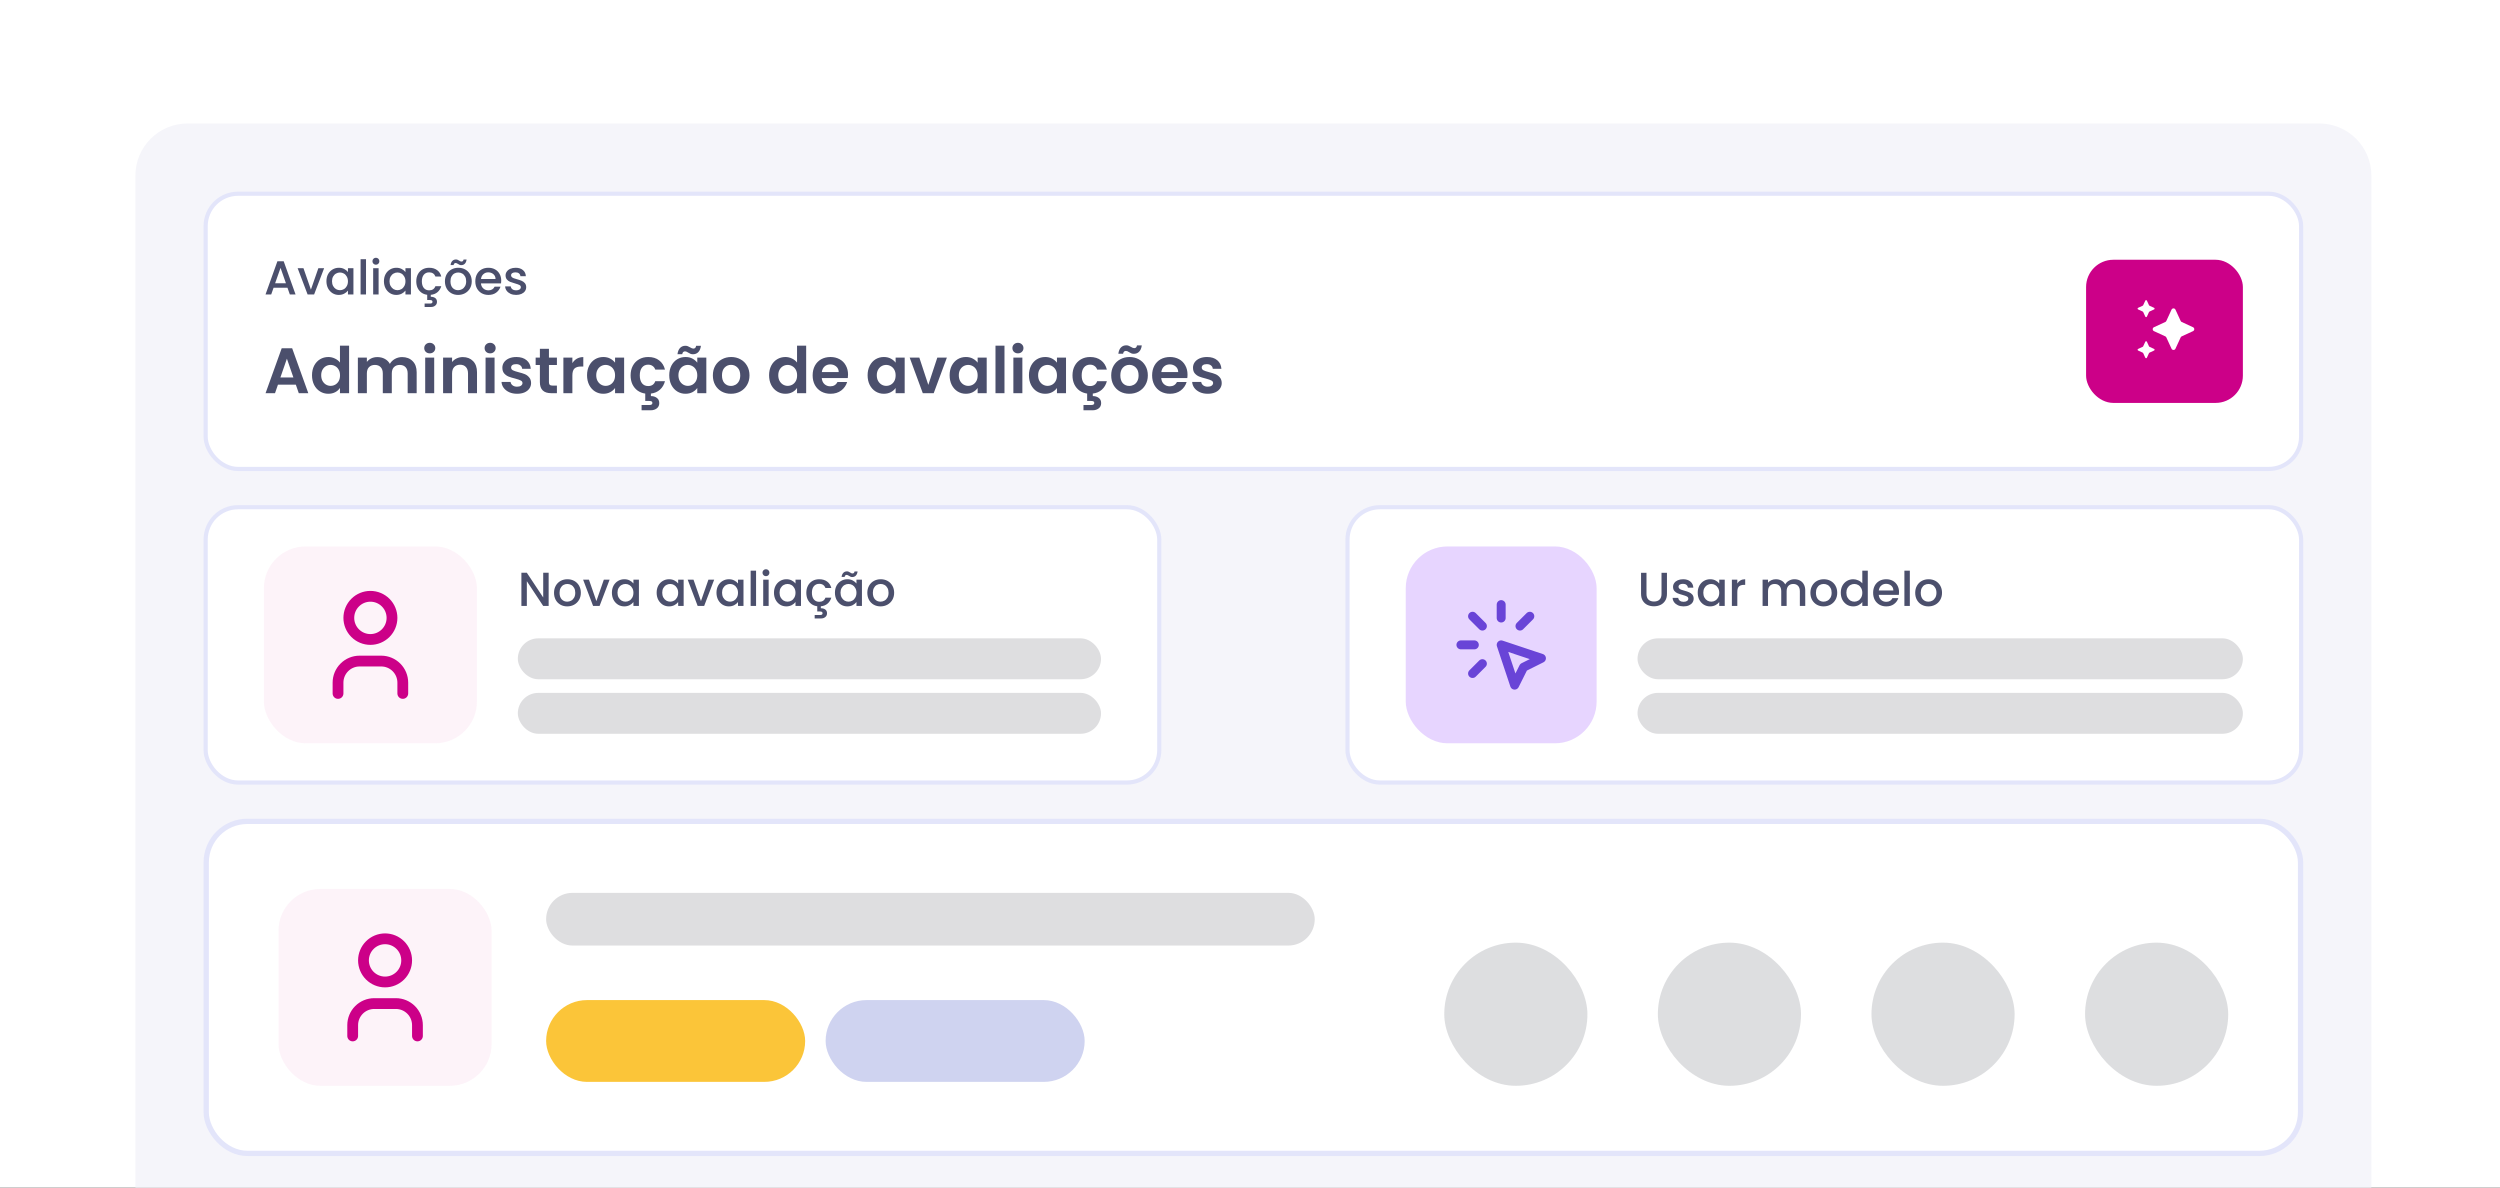 <svg width="400" height="190" viewBox="0 0 400 190" fill="none" xmlns="http://www.w3.org/2000/svg">
<rect x="0" y="0" width="400" height="190" fill="#333333" stroke="none"/>
<g clip-path="url(#clip0_10219_311)">
<rect width="400" height="190" fill="white"/>
<path d="M21.663 28.103C21.663 23.493 25.4 19.756 30.01 19.756H371.074C375.684 19.756 379.421 23.493 379.421 28.103V195.875H21.663V28.103Z" fill="#F5F5FA"/>
<rect x="32.904" y="30.997" width="335.275" height="44.035" rx="5.181" fill="white"/>
<rect x="32.904" y="30.997" width="335.275" height="44.035" rx="5.181" stroke="#E3E5FA" stroke-width="0.668"/>
<path d="M45.994 46.035H43.773L43.391 47.119H42.482L44.383 41.805H45.391L47.292 47.119H46.376L45.994 46.035ZM45.75 45.325L44.887 42.858L44.017 45.325H45.75ZM49.745 46.34L50.936 42.912H51.86L50.257 47.119H49.218L47.623 42.912H48.554L49.745 46.34ZM52.228 44.996C52.228 44.574 52.315 44.2 52.487 43.874C52.666 43.548 52.905 43.296 53.205 43.118C53.511 42.935 53.847 42.843 54.213 42.843C54.544 42.843 54.831 42.909 55.076 43.042C55.325 43.169 55.524 43.329 55.671 43.523V42.912H56.549V47.119H55.671V46.493C55.524 46.691 55.323 46.857 55.068 46.989C54.814 47.121 54.523 47.188 54.198 47.188C53.836 47.188 53.505 47.096 53.205 46.913C52.905 46.724 52.666 46.465 52.487 46.134C52.315 45.798 52.228 45.419 52.228 44.996ZM55.671 45.012C55.671 44.721 55.61 44.469 55.488 44.256C55.371 44.042 55.216 43.879 55.022 43.767C54.829 43.655 54.62 43.599 54.396 43.599C54.172 43.599 53.964 43.655 53.77 43.767C53.577 43.874 53.419 44.034 53.297 44.248C53.18 44.457 53.121 44.706 53.121 44.996C53.121 45.286 53.18 45.541 53.297 45.76C53.419 45.979 53.577 46.147 53.77 46.264C53.969 46.376 54.177 46.432 54.396 46.432C54.62 46.432 54.829 46.376 55.022 46.264C55.216 46.152 55.371 45.989 55.488 45.775C55.61 45.556 55.671 45.302 55.671 45.012ZM58.563 41.469V47.119H57.693V41.469H58.563ZM60.149 42.355C59.991 42.355 59.858 42.301 59.752 42.194C59.645 42.087 59.591 41.955 59.591 41.797C59.591 41.639 59.645 41.507 59.752 41.4C59.858 41.293 59.991 41.24 60.149 41.24C60.301 41.24 60.431 41.293 60.538 41.4C60.645 41.507 60.698 41.639 60.698 41.797C60.698 41.955 60.645 42.087 60.538 42.194C60.431 42.301 60.301 42.355 60.149 42.355ZM60.576 42.912V47.119H59.706V42.912H60.576ZM61.429 44.996C61.429 44.574 61.515 44.2 61.688 43.874C61.867 43.548 62.106 43.296 62.406 43.118C62.712 42.935 63.047 42.843 63.414 42.843C63.745 42.843 64.032 42.909 64.277 43.042C64.526 43.169 64.725 43.329 64.872 43.523V42.912H65.75V47.119H64.872V46.493C64.725 46.691 64.523 46.857 64.269 46.989C64.014 47.121 63.724 47.188 63.399 47.188C63.037 47.188 62.706 47.096 62.406 46.913C62.106 46.724 61.867 46.465 61.688 46.134C61.515 45.798 61.429 45.419 61.429 44.996ZM64.872 45.012C64.872 44.721 64.811 44.469 64.689 44.256C64.572 44.042 64.417 43.879 64.223 43.767C64.03 43.655 63.821 43.599 63.597 43.599C63.373 43.599 63.164 43.655 62.971 43.767C62.778 43.874 62.62 44.034 62.498 44.248C62.381 44.457 62.322 44.706 62.322 44.996C62.322 45.286 62.381 45.541 62.498 45.76C62.62 45.979 62.778 46.147 62.971 46.264C63.17 46.376 63.378 46.432 63.597 46.432C63.821 46.432 64.03 46.376 64.223 46.264C64.417 46.152 64.572 45.989 64.689 45.775C64.811 45.556 64.872 45.302 64.872 45.012ZM68.665 46.455C69.169 46.455 69.502 46.233 69.665 45.79H70.604C70.492 46.177 70.291 46.495 70.001 46.745C69.716 46.989 69.357 47.132 68.924 47.172V47.485C69.22 47.485 69.459 47.554 69.642 47.691C69.825 47.834 69.917 48.032 69.917 48.287C69.917 48.541 69.825 48.743 69.642 48.89C69.459 49.043 69.227 49.119 68.947 49.119H67.939V48.569H68.772C68.914 48.569 69.021 48.549 69.092 48.508C69.164 48.468 69.199 48.394 69.199 48.287C69.199 48.18 69.164 48.106 69.092 48.066C69.021 48.025 68.914 48.005 68.772 48.005H68.352V47.165C68.006 47.124 67.7 47.009 67.436 46.821C67.171 46.628 66.965 46.378 66.817 46.073C66.675 45.762 66.603 45.409 66.603 45.012C66.603 44.579 66.69 44.2 66.863 43.874C67.041 43.543 67.285 43.289 67.596 43.11C67.906 42.932 68.263 42.843 68.665 42.843C69.174 42.843 69.594 42.965 69.925 43.21C70.26 43.449 70.487 43.792 70.604 44.24H69.665C69.589 44.032 69.466 43.869 69.299 43.752C69.131 43.635 68.919 43.576 68.665 43.576C68.308 43.576 68.023 43.703 67.81 43.958C67.601 44.207 67.497 44.559 67.497 45.012C67.497 45.465 67.601 45.818 67.81 46.073C68.023 46.327 68.308 46.455 68.665 46.455ZM73.296 47.188C72.899 47.188 72.54 47.099 72.22 46.92C71.899 46.737 71.647 46.483 71.464 46.157C71.281 45.826 71.189 45.444 71.189 45.012C71.189 44.584 71.283 44.205 71.472 43.874C71.66 43.543 71.917 43.289 72.243 43.11C72.568 42.932 72.932 42.843 73.335 42.843C73.737 42.843 74.1 42.932 74.426 43.11C74.752 43.289 75.009 43.543 75.197 43.874C75.386 44.205 75.48 44.584 75.48 45.012C75.48 45.439 75.383 45.818 75.19 46.149C74.996 46.48 74.732 46.737 74.396 46.92C74.065 47.099 73.698 47.188 73.296 47.188ZM73.296 46.432C73.52 46.432 73.729 46.378 73.922 46.271C74.121 46.164 74.281 46.004 74.403 45.79C74.526 45.577 74.587 45.317 74.587 45.012C74.587 44.706 74.528 44.449 74.411 44.24C74.294 44.027 74.139 43.866 73.945 43.759C73.752 43.653 73.543 43.599 73.319 43.599C73.095 43.599 72.887 43.653 72.693 43.759C72.505 43.866 72.355 44.027 72.243 44.24C72.131 44.449 72.075 44.706 72.075 45.012C72.075 45.465 72.189 45.816 72.418 46.065C72.652 46.309 72.945 46.432 73.296 46.432ZM72.09 42.408C72.131 42.113 72.227 41.891 72.38 41.744C72.533 41.591 72.724 41.515 72.953 41.515C73.049 41.515 73.133 41.53 73.205 41.56C73.276 41.591 73.362 41.637 73.464 41.698C73.541 41.749 73.604 41.787 73.655 41.812C73.711 41.838 73.772 41.851 73.838 41.851C73.925 41.851 73.996 41.825 74.052 41.774C74.113 41.718 74.151 41.637 74.167 41.53H74.655C74.615 41.825 74.518 42.049 74.365 42.202C74.213 42.349 74.022 42.423 73.793 42.423C73.696 42.423 73.609 42.408 73.533 42.377C73.457 42.342 73.373 42.294 73.281 42.232C73.189 42.176 73.118 42.138 73.067 42.118C73.022 42.092 72.968 42.08 72.907 42.08C72.82 42.08 72.747 42.108 72.686 42.164C72.629 42.22 72.594 42.301 72.579 42.408H72.09ZM80.196 44.912C80.196 45.07 80.186 45.213 80.166 45.34H76.951C76.977 45.676 77.101 45.946 77.325 46.149C77.549 46.353 77.824 46.455 78.15 46.455C78.618 46.455 78.949 46.259 79.142 45.867H80.082C79.954 46.254 79.723 46.572 79.387 46.821C79.056 47.065 78.644 47.188 78.15 47.188C77.748 47.188 77.386 47.099 77.066 46.92C76.75 46.737 76.501 46.483 76.317 46.157C76.139 45.826 76.05 45.444 76.05 45.012C76.05 44.579 76.137 44.2 76.31 43.874C76.488 43.543 76.735 43.289 77.05 43.11C77.371 42.932 77.738 42.843 78.15 42.843C78.547 42.843 78.901 42.93 79.211 43.103C79.522 43.276 79.763 43.52 79.936 43.836C80.11 44.146 80.196 44.505 80.196 44.912ZM79.287 44.637C79.282 44.317 79.168 44.06 78.944 43.866C78.72 43.673 78.443 43.576 78.112 43.576C77.811 43.576 77.554 43.673 77.341 43.866C77.127 44.055 76.999 44.312 76.959 44.637H79.287ZM82.58 47.188C82.249 47.188 81.951 47.129 81.686 47.012C81.427 46.89 81.221 46.727 81.068 46.523C80.915 46.315 80.834 46.083 80.824 45.828H81.725C81.74 46.007 81.824 46.157 81.977 46.279C82.134 46.396 82.33 46.455 82.564 46.455C82.809 46.455 82.997 46.409 83.129 46.317C83.267 46.22 83.335 46.098 83.335 45.951C83.335 45.793 83.259 45.676 83.106 45.599C82.959 45.523 82.722 45.439 82.396 45.347C82.081 45.261 81.824 45.177 81.625 45.096C81.427 45.014 81.254 44.889 81.106 44.721C80.964 44.553 80.892 44.332 80.892 44.057C80.892 43.833 80.959 43.63 81.091 43.446C81.223 43.258 81.412 43.11 81.656 43.004C81.905 42.897 82.19 42.843 82.511 42.843C82.989 42.843 83.374 42.965 83.664 43.21C83.959 43.449 84.117 43.777 84.137 44.195H83.267C83.251 44.006 83.175 43.856 83.038 43.744C82.9 43.632 82.715 43.576 82.48 43.576C82.251 43.576 82.076 43.619 81.954 43.706C81.831 43.792 81.77 43.907 81.77 44.05C81.77 44.161 81.811 44.256 81.892 44.332C81.974 44.408 82.073 44.469 82.19 44.515C82.307 44.556 82.48 44.609 82.71 44.676C83.015 44.757 83.264 44.841 83.458 44.928C83.656 45.009 83.827 45.131 83.969 45.294C84.112 45.457 84.186 45.673 84.191 45.943C84.191 46.182 84.124 46.396 83.992 46.584C83.86 46.773 83.671 46.92 83.427 47.027C83.188 47.134 82.905 47.188 82.58 47.188Z" fill="#4B4F6C"/>
<path d="M47.332 61.543H44.474L44.001 62.91H42.49L45.071 55.724H46.746L49.327 62.91H47.805L47.332 61.543ZM46.942 60.392L45.903 57.389L44.865 60.392H46.942ZM49.921 60.042C49.921 59.466 50.035 58.956 50.261 58.51C50.494 58.065 50.809 57.722 51.206 57.482C51.604 57.242 52.046 57.122 52.533 57.122C52.903 57.122 53.256 57.204 53.592 57.369C53.928 57.527 54.195 57.739 54.394 58.006V55.302H55.854V62.91H54.394V62.067C54.215 62.348 53.965 62.575 53.643 62.746C53.321 62.917 52.947 63.003 52.523 63.003C52.043 63.003 51.604 62.88 51.206 62.633C50.809 62.386 50.494 62.04 50.261 61.594C50.035 61.142 49.921 60.625 49.921 60.042ZM54.404 60.063C54.404 59.713 54.335 59.415 54.198 59.168C54.061 58.914 53.876 58.723 53.643 58.592C53.41 58.455 53.16 58.387 52.893 58.387C52.625 58.387 52.379 58.452 52.152 58.582C51.926 58.712 51.741 58.904 51.597 59.158C51.46 59.405 51.392 59.699 51.392 60.042C51.392 60.385 51.46 60.686 51.597 60.947C51.741 61.2 51.926 61.396 52.152 61.533C52.385 61.67 52.632 61.738 52.893 61.738C53.16 61.738 53.41 61.673 53.643 61.543C53.876 61.406 54.061 61.214 54.198 60.967C54.335 60.714 54.404 60.412 54.404 60.063ZM64.333 57.133C65.032 57.133 65.594 57.348 66.019 57.78C66.451 58.205 66.667 58.801 66.667 59.569V62.91H65.227V59.764C65.227 59.319 65.114 58.98 64.888 58.747C64.662 58.507 64.353 58.387 63.963 58.387C63.572 58.387 63.26 58.507 63.027 58.747C62.801 58.98 62.688 59.319 62.688 59.764V62.91H61.248V59.764C61.248 59.319 61.135 58.98 60.909 58.747C60.683 58.507 60.375 58.387 59.984 58.387C59.586 58.387 59.271 58.507 59.038 58.747C58.812 58.98 58.699 59.319 58.699 59.764V62.91H57.259V57.215H58.699V57.904C58.884 57.664 59.12 57.475 59.408 57.338C59.703 57.201 60.025 57.133 60.375 57.133C60.82 57.133 61.218 57.228 61.567 57.42C61.917 57.605 62.188 57.873 62.379 58.222C62.565 57.893 62.832 57.629 63.181 57.431C63.538 57.232 63.922 57.133 64.333 57.133ZM68.763 56.536C68.509 56.536 68.296 56.457 68.125 56.3C67.961 56.135 67.878 55.933 67.878 55.693C67.878 55.453 67.961 55.254 68.125 55.097C68.296 54.932 68.509 54.85 68.763 54.85C69.016 54.85 69.225 54.932 69.39 55.097C69.561 55.254 69.647 55.453 69.647 55.693C69.647 55.933 69.561 56.135 69.39 56.3C69.225 56.457 69.016 56.536 68.763 56.536ZM69.472 57.215V62.91H68.032V57.215H69.472ZM74.05 57.133C74.729 57.133 75.277 57.348 75.695 57.78C76.113 58.205 76.322 58.801 76.322 59.569V62.91H74.883V59.764C74.883 59.312 74.77 58.966 74.544 58.726C74.318 58.479 74.009 58.356 73.618 58.356C73.221 58.356 72.906 58.479 72.673 58.726C72.446 58.966 72.333 59.312 72.333 59.764V62.91H70.894V57.215H72.333V57.924C72.525 57.677 72.769 57.485 73.063 57.348C73.365 57.204 73.694 57.133 74.05 57.133ZM78.421 56.536C78.168 56.536 77.955 56.457 77.784 56.3C77.619 56.135 77.537 55.933 77.537 55.693C77.537 55.453 77.619 55.254 77.784 55.097C77.955 54.932 78.168 54.85 78.421 54.85C78.675 54.85 78.884 54.932 79.048 55.097C79.22 55.254 79.305 55.453 79.305 55.693C79.305 55.933 79.22 56.135 79.048 56.3C78.884 56.457 78.675 56.536 78.421 56.536ZM79.13 57.215V62.91H77.691V57.215H79.13ZM82.732 63.003C82.266 63.003 81.848 62.921 81.478 62.756C81.108 62.585 80.813 62.355 80.594 62.067C80.381 61.779 80.265 61.461 80.244 61.111H81.694C81.721 61.331 81.828 61.512 82.013 61.656C82.204 61.8 82.441 61.872 82.722 61.872C82.996 61.872 83.209 61.817 83.359 61.708C83.517 61.598 83.596 61.457 83.596 61.286C83.596 61.101 83.5 60.964 83.308 60.875C83.123 60.779 82.825 60.676 82.413 60.566C81.989 60.464 81.639 60.357 81.365 60.248C81.097 60.138 80.865 59.97 80.666 59.744C80.474 59.518 80.378 59.213 80.378 58.829C80.378 58.514 80.467 58.226 80.645 57.965C80.83 57.705 81.091 57.499 81.427 57.348C81.769 57.198 82.17 57.122 82.629 57.122C83.308 57.122 83.85 57.294 84.254 57.636C84.658 57.972 84.881 58.428 84.922 59.004H83.544C83.524 58.777 83.428 58.599 83.257 58.469C83.092 58.332 82.869 58.263 82.588 58.263C82.328 58.263 82.126 58.311 81.982 58.407C81.845 58.503 81.776 58.637 81.776 58.808C81.776 59 81.872 59.148 82.064 59.25C82.256 59.346 82.554 59.446 82.958 59.548C83.37 59.651 83.709 59.758 83.976 59.867C84.244 59.977 84.473 60.148 84.665 60.381C84.864 60.608 84.967 60.909 84.974 61.286C84.974 61.615 84.881 61.91 84.696 62.17C84.518 62.431 84.257 62.636 83.915 62.787C83.579 62.931 83.185 63.003 82.732 63.003ZM87.831 58.397V61.152C87.831 61.344 87.875 61.485 87.965 61.574C88.061 61.656 88.218 61.697 88.438 61.697H89.106V62.91H88.201C86.988 62.91 86.381 62.321 86.381 61.142V58.397H85.703V57.215H86.381V55.806H87.831V57.215H89.106V58.397H87.831ZM91.58 58.099C91.765 57.797 92.005 57.561 92.3 57.389C92.602 57.218 92.944 57.133 93.328 57.133V58.644H92.948C92.495 58.644 92.153 58.75 91.92 58.962C91.694 59.175 91.58 59.545 91.58 60.073V62.91H90.141V57.215H91.58V58.099ZM93.927 60.042C93.927 59.466 94.041 58.956 94.267 58.51C94.5 58.065 94.812 57.722 95.202 57.482C95.6 57.242 96.042 57.122 96.529 57.122C96.954 57.122 97.324 57.208 97.639 57.379C97.961 57.551 98.218 57.767 98.41 58.027V57.215H99.86V62.91H98.41V62.078C98.225 62.345 97.968 62.568 97.639 62.746C97.317 62.917 96.943 63.003 96.518 63.003C96.039 63.003 95.6 62.88 95.202 62.633C94.812 62.386 94.5 62.04 94.267 61.594C94.041 61.142 93.927 60.625 93.927 60.042ZM98.41 60.063C98.41 59.713 98.342 59.415 98.204 59.168C98.067 58.914 97.882 58.723 97.649 58.592C97.416 58.455 97.166 58.387 96.899 58.387C96.632 58.387 96.385 58.452 96.159 58.582C95.932 58.712 95.747 58.904 95.603 59.158C95.466 59.405 95.398 59.699 95.398 60.042C95.398 60.385 95.466 60.686 95.603 60.947C95.747 61.2 95.932 61.396 96.159 61.533C96.392 61.67 96.638 61.738 96.899 61.738C97.166 61.738 97.416 61.673 97.649 61.543C97.882 61.406 98.067 61.214 98.204 60.967C98.342 60.714 98.41 60.412 98.41 60.063ZM103.702 61.769C104.285 61.769 104.665 61.509 104.843 60.988H106.396C106.252 61.543 105.985 61.995 105.594 62.345C105.21 62.695 104.727 62.904 104.144 62.972V63.373C104.521 63.373 104.837 63.469 105.09 63.661C105.351 63.853 105.481 64.13 105.481 64.494C105.481 64.864 105.347 65.148 105.08 65.347C104.819 65.546 104.497 65.645 104.113 65.645H102.653V64.802H103.877C104.041 64.802 104.165 64.778 104.247 64.73C104.336 64.682 104.381 64.597 104.381 64.473C104.381 64.35 104.336 64.264 104.247 64.216C104.165 64.175 104.041 64.154 103.877 64.154H103.24V62.972C102.773 62.904 102.362 62.742 102.006 62.489C101.656 62.228 101.382 61.893 101.183 61.481C100.991 61.063 100.895 60.59 100.895 60.063C100.895 59.473 101.015 58.959 101.255 58.52C101.495 58.075 101.828 57.732 102.253 57.492C102.677 57.245 103.164 57.122 103.712 57.122C104.418 57.122 105.001 57.3 105.46 57.657C105.926 58.006 106.238 58.5 106.396 59.137H104.843C104.761 58.891 104.621 58.699 104.422 58.562C104.23 58.418 103.99 58.346 103.702 58.346C103.291 58.346 102.965 58.496 102.725 58.798C102.486 59.093 102.366 59.514 102.366 60.063C102.366 60.604 102.486 61.026 102.725 61.327C102.965 61.622 103.291 61.769 103.702 61.769ZM107.08 60.042C107.08 59.466 107.193 58.956 107.419 58.51C107.652 58.065 107.964 57.722 108.355 57.482C108.753 57.242 109.195 57.122 109.681 57.122C110.106 57.122 110.476 57.208 110.792 57.379C111.114 57.551 111.371 57.767 111.563 58.027V57.215H113.012V62.91H111.563V62.078C111.378 62.345 111.121 62.568 110.792 62.746C110.47 62.917 110.096 63.003 109.671 63.003C109.191 63.003 108.753 62.88 108.355 62.633C107.964 62.386 107.652 62.04 107.419 61.594C107.193 61.142 107.08 60.625 107.08 60.042ZM111.563 60.063C111.563 59.713 111.494 59.415 111.357 59.168C111.22 58.914 111.035 58.723 110.802 58.592C110.569 58.455 110.319 58.387 110.051 58.387C109.784 58.387 109.537 58.452 109.311 58.582C109.085 58.712 108.9 58.904 108.756 59.158C108.619 59.405 108.55 59.699 108.55 60.042C108.55 60.385 108.619 60.686 108.756 60.947C108.9 61.2 109.085 61.396 109.311 61.533C109.544 61.67 109.791 61.738 110.051 61.738C110.319 61.738 110.569 61.673 110.802 61.543C111.035 61.406 111.22 61.214 111.357 60.967C111.494 60.714 111.563 60.412 111.563 60.063ZM108.396 56.67C108.458 56.217 108.598 55.882 108.818 55.662C109.044 55.436 109.328 55.323 109.671 55.323C109.815 55.323 109.942 55.347 110.051 55.395C110.161 55.436 110.284 55.498 110.422 55.58C110.627 55.71 110.799 55.775 110.936 55.775C111.189 55.775 111.337 55.628 111.378 55.333H112.149C112.087 55.786 111.943 56.125 111.717 56.351C111.498 56.57 111.217 56.68 110.874 56.68C110.73 56.68 110.603 56.66 110.494 56.618C110.384 56.57 110.26 56.505 110.123 56.423C109.925 56.286 109.753 56.217 109.609 56.217C109.356 56.217 109.205 56.368 109.157 56.67H108.396ZM116.947 63.003C116.399 63.003 115.906 62.883 115.467 62.643C115.028 62.396 114.682 62.05 114.428 61.605C114.182 61.159 114.058 60.645 114.058 60.063C114.058 59.48 114.185 58.966 114.439 58.52C114.699 58.075 115.052 57.732 115.498 57.492C115.943 57.245 116.44 57.122 116.988 57.122C117.537 57.122 118.034 57.245 118.479 57.492C118.925 57.732 119.274 58.075 119.528 58.52C119.788 58.966 119.919 59.48 119.919 60.063C119.919 60.645 119.785 61.159 119.518 61.605C119.257 62.05 118.901 62.396 118.448 62.643C118.003 62.883 117.503 63.003 116.947 63.003ZM116.947 61.749C117.208 61.749 117.451 61.687 117.677 61.564C117.91 61.433 118.095 61.242 118.232 60.988C118.37 60.734 118.438 60.426 118.438 60.063C118.438 59.521 118.294 59.106 118.006 58.819C117.725 58.524 117.379 58.377 116.968 58.377C116.557 58.377 116.211 58.524 115.93 58.819C115.655 59.106 115.518 59.521 115.518 60.063C115.518 60.604 115.652 61.022 115.919 61.317C116.193 61.605 116.536 61.749 116.947 61.749ZM123.054 60.042C123.054 59.466 123.167 58.956 123.393 58.51C123.626 58.065 123.942 57.722 124.339 57.482C124.737 57.242 125.179 57.122 125.666 57.122C126.036 57.122 126.389 57.204 126.724 57.369C127.06 57.527 127.328 57.739 127.526 58.006V55.302H128.986V62.91H127.526V62.067C127.348 62.348 127.098 62.575 126.776 62.746C126.454 62.917 126.08 63.003 125.655 63.003C125.175 63.003 124.737 62.88 124.339 62.633C123.942 62.386 123.626 62.04 123.393 61.594C123.167 61.142 123.054 60.625 123.054 60.042ZM127.537 60.063C127.537 59.713 127.468 59.415 127.331 59.168C127.194 58.914 127.009 58.723 126.776 58.592C126.543 58.455 126.293 58.387 126.025 58.387C125.758 58.387 125.511 58.452 125.285 58.582C125.059 58.712 124.874 58.904 124.73 59.158C124.593 59.405 124.524 59.699 124.524 60.042C124.524 60.385 124.593 60.686 124.73 60.947C124.874 61.2 125.059 61.396 125.285 61.533C125.518 61.67 125.765 61.738 126.025 61.738C126.293 61.738 126.543 61.673 126.776 61.543C127.009 61.406 127.194 61.214 127.331 60.967C127.468 60.714 127.537 60.412 127.537 60.063ZM135.687 59.939C135.687 60.145 135.673 60.33 135.646 60.494H131.482C131.516 60.906 131.66 61.228 131.914 61.461C132.167 61.694 132.479 61.81 132.849 61.81C133.384 61.81 133.764 61.581 133.991 61.121H135.543C135.378 61.67 135.063 62.122 134.597 62.479C134.131 62.828 133.559 63.003 132.88 63.003C132.332 63.003 131.838 62.883 131.4 62.643C130.968 62.396 130.629 62.05 130.382 61.605C130.142 61.159 130.022 60.645 130.022 60.063C130.022 59.473 130.142 58.956 130.382 58.51C130.622 58.065 130.958 57.722 131.389 57.482C131.821 57.242 132.318 57.122 132.88 57.122C133.422 57.122 133.905 57.239 134.33 57.472C134.762 57.705 135.094 58.037 135.327 58.469C135.567 58.894 135.687 59.384 135.687 59.939ZM134.196 59.528C134.189 59.158 134.056 58.863 133.795 58.644C133.535 58.418 133.216 58.304 132.839 58.304C132.483 58.304 132.181 58.414 131.934 58.633C131.694 58.846 131.547 59.144 131.492 59.528H134.196ZM138.817 60.042C138.817 59.466 138.93 58.956 139.156 58.51C139.39 58.065 139.701 57.722 140.092 57.482C140.49 57.242 140.932 57.122 141.418 57.122C141.843 57.122 142.213 57.208 142.529 57.379C142.851 57.551 143.108 57.767 143.3 58.027V57.215H144.749V62.91H143.3V62.078C143.115 62.345 142.858 62.568 142.529 62.746C142.207 62.917 141.833 63.003 141.408 63.003C140.928 63.003 140.49 62.88 140.092 62.633C139.701 62.386 139.39 62.04 139.156 61.594C138.93 61.142 138.817 60.625 138.817 60.042ZM143.3 60.063C143.3 59.713 143.231 59.415 143.094 59.168C142.957 58.914 142.772 58.723 142.539 58.592C142.306 58.455 142.056 58.387 141.788 58.387C141.521 58.387 141.274 58.452 141.048 58.582C140.822 58.712 140.637 58.904 140.493 59.158C140.356 59.405 140.287 59.699 140.287 60.042C140.287 60.385 140.356 60.686 140.493 60.947C140.637 61.2 140.822 61.396 141.048 61.533C141.281 61.67 141.528 61.738 141.788 61.738C142.056 61.738 142.306 61.673 142.539 61.543C142.772 61.406 142.957 61.214 143.094 60.967C143.231 60.714 143.3 60.412 143.3 60.063ZM148.53 61.584L149.97 57.215H151.501L149.394 62.91H147.646L145.549 57.215H147.091L148.53 61.584ZM151.94 60.042C151.94 59.466 152.053 58.956 152.279 58.51C152.512 58.065 152.824 57.722 153.215 57.482C153.612 57.242 154.054 57.122 154.541 57.122C154.966 57.122 155.336 57.208 155.651 57.379C155.973 57.551 156.23 57.767 156.422 58.027V57.215H157.872V62.91H156.422V62.078C156.237 62.345 155.98 62.568 155.651 62.746C155.329 62.917 154.956 63.003 154.531 63.003C154.051 63.003 153.612 62.88 153.215 62.633C152.824 62.386 152.512 62.04 152.279 61.594C152.053 61.142 151.94 60.625 151.94 60.042ZM156.422 60.063C156.422 59.713 156.354 59.415 156.217 59.168C156.08 58.914 155.895 58.723 155.661 58.592C155.428 58.455 155.178 58.387 154.911 58.387C154.644 58.387 154.397 58.452 154.171 58.582C153.945 58.712 153.759 58.904 153.616 59.158C153.478 59.405 153.41 59.699 153.41 60.042C153.41 60.385 153.478 60.686 153.616 60.947C153.759 61.2 153.945 61.396 154.171 61.533C154.404 61.67 154.651 61.738 154.911 61.738C155.178 61.738 155.428 61.673 155.661 61.543C155.895 61.406 156.08 61.214 156.217 60.967C156.354 60.714 156.422 60.412 156.422 60.063ZM160.717 55.302V62.91H159.278V55.302H160.717ZM162.869 56.536C162.616 56.536 162.403 56.457 162.232 56.3C162.067 56.135 161.985 55.933 161.985 55.693C161.985 55.453 162.067 55.254 162.232 55.097C162.403 54.932 162.616 54.85 162.869 54.85C163.123 54.85 163.332 54.932 163.496 55.097C163.668 55.254 163.753 55.453 163.753 55.693C163.753 55.933 163.668 56.135 163.496 56.3C163.332 56.457 163.123 56.536 162.869 56.536ZM163.579 57.215V62.91H162.139V57.215H163.579ZM164.631 60.042C164.631 59.466 164.744 58.956 164.97 58.51C165.203 58.065 165.515 57.722 165.905 57.482C166.303 57.242 166.745 57.122 167.232 57.122C167.657 57.122 168.027 57.208 168.342 57.379C168.664 57.551 168.921 57.767 169.113 58.027V57.215H170.563V62.91H169.113V62.078C168.928 62.345 168.671 62.568 168.342 62.746C168.02 62.917 167.646 63.003 167.221 63.003C166.742 63.003 166.303 62.88 165.905 62.633C165.515 62.386 165.203 62.04 164.97 61.594C164.744 61.142 164.631 60.625 164.631 60.042ZM169.113 60.063C169.113 59.713 169.045 59.415 168.907 59.168C168.77 58.914 168.585 58.723 168.352 58.592C168.119 58.455 167.869 58.387 167.602 58.387C167.334 58.387 167.088 58.452 166.862 58.582C166.635 58.712 166.45 58.904 166.306 59.158C166.169 59.405 166.101 59.699 166.101 60.042C166.101 60.385 166.169 60.686 166.306 60.947C166.45 61.2 166.635 61.396 166.862 61.533C167.095 61.67 167.341 61.738 167.602 61.738C167.869 61.738 168.119 61.673 168.352 61.543C168.585 61.406 168.77 61.214 168.907 60.967C169.045 60.714 169.113 60.412 169.113 60.063ZM174.405 61.769C174.988 61.769 175.368 61.509 175.546 60.988H177.099C176.955 61.543 176.688 61.995 176.297 62.345C175.913 62.695 175.43 62.904 174.847 62.972V63.373C175.224 63.373 175.54 63.469 175.793 63.661C176.054 63.853 176.184 64.13 176.184 64.494C176.184 64.864 176.05 65.148 175.783 65.347C175.522 65.546 175.2 65.645 174.816 65.645H173.356V64.802H174.58C174.744 64.802 174.868 64.778 174.95 64.73C175.039 64.682 175.084 64.597 175.084 64.473C175.084 64.35 175.039 64.264 174.95 64.216C174.868 64.175 174.744 64.154 174.58 64.154H173.943V62.972C173.476 62.904 173.065 62.742 172.709 62.489C172.359 62.228 172.085 61.893 171.886 61.481C171.694 61.063 171.598 60.59 171.598 60.063C171.598 59.473 171.718 58.959 171.958 58.52C172.198 58.075 172.531 57.732 172.956 57.492C173.38 57.245 173.867 57.122 174.415 57.122C175.121 57.122 175.704 57.3 176.163 57.657C176.629 58.006 176.941 58.5 177.099 59.137H175.546C175.464 58.891 175.324 58.699 175.125 58.562C174.933 58.418 174.693 58.346 174.405 58.346C173.994 58.346 173.668 58.496 173.428 58.798C173.189 59.093 173.069 59.514 173.069 60.063C173.069 60.604 173.189 61.026 173.428 61.327C173.668 61.622 173.994 61.769 174.405 61.769ZM180.682 63.003C180.134 63.003 179.641 62.883 179.202 62.643C178.763 62.396 178.417 62.05 178.164 61.605C177.917 61.159 177.793 60.645 177.793 60.063C177.793 59.48 177.92 58.966 178.174 58.52C178.434 58.075 178.787 57.732 179.233 57.492C179.678 57.245 180.175 57.122 180.724 57.122C181.272 57.122 181.769 57.245 182.214 57.492C182.66 57.732 183.009 58.075 183.263 58.52C183.523 58.966 183.654 59.48 183.654 60.063C183.654 60.645 183.52 61.159 183.253 61.605C182.992 62.05 182.636 62.396 182.183 62.643C181.738 62.883 181.238 63.003 180.682 63.003ZM180.682 61.749C180.943 61.749 181.186 61.687 181.412 61.564C181.645 61.433 181.831 61.242 181.968 60.988C182.105 60.734 182.173 60.426 182.173 60.063C182.173 59.521 182.029 59.106 181.741 58.819C181.46 58.524 181.114 58.377 180.703 58.377C180.292 58.377 179.946 58.524 179.665 58.819C179.39 59.106 179.253 59.521 179.253 60.063C179.253 60.604 179.387 61.022 179.654 61.317C179.928 61.605 180.271 61.749 180.682 61.749ZM178.935 56.598C178.996 56.145 179.137 55.81 179.356 55.59C179.582 55.364 179.867 55.251 180.21 55.251C180.353 55.251 180.48 55.275 180.59 55.323C180.7 55.364 180.823 55.426 180.96 55.508C181.166 55.638 181.337 55.703 181.474 55.703C181.728 55.703 181.875 55.556 181.916 55.261H182.687C182.626 55.714 182.482 56.053 182.255 56.279C182.036 56.498 181.755 56.608 181.412 56.608C181.268 56.608 181.142 56.588 181.032 56.546C180.922 56.498 180.799 56.433 180.662 56.351C180.463 56.214 180.292 56.145 180.148 56.145C179.894 56.145 179.743 56.296 179.695 56.598H178.935ZM190.004 59.939C190.004 60.145 189.991 60.33 189.963 60.494H185.799C185.834 60.906 185.978 61.228 186.231 61.461C186.485 61.694 186.797 61.81 187.167 61.81C187.701 61.81 188.082 61.581 188.308 61.121H189.86C189.696 61.67 189.381 62.122 188.915 62.479C188.448 62.828 187.876 63.003 187.198 63.003C186.649 63.003 186.156 62.883 185.717 62.643C185.285 62.396 184.946 62.05 184.699 61.605C184.459 61.159 184.339 60.645 184.339 60.063C184.339 59.473 184.459 58.956 184.699 58.51C184.939 58.065 185.275 57.722 185.707 57.482C186.139 57.242 186.636 57.122 187.198 57.122C187.739 57.122 188.222 57.239 188.647 57.472C189.079 57.705 189.411 58.037 189.644 58.469C189.884 58.894 190.004 59.384 190.004 59.939ZM188.514 59.528C188.507 59.158 188.373 58.863 188.113 58.644C187.852 58.418 187.533 58.304 187.156 58.304C186.8 58.304 186.498 58.414 186.252 58.633C186.012 58.846 185.864 59.144 185.81 59.528H188.514ZM193.235 63.003C192.768 63.003 192.35 62.921 191.98 62.756C191.61 62.585 191.315 62.355 191.096 62.067C190.884 61.779 190.767 61.461 190.746 61.111H192.196C192.224 61.331 192.33 61.512 192.515 61.656C192.707 61.8 192.943 61.872 193.224 61.872C193.498 61.872 193.711 61.817 193.862 61.708C194.019 61.598 194.098 61.457 194.098 61.286C194.098 61.101 194.002 60.964 193.81 60.875C193.625 60.779 193.327 60.676 192.916 60.566C192.491 60.464 192.141 60.357 191.867 60.248C191.6 60.138 191.367 59.97 191.168 59.744C190.976 59.518 190.88 59.213 190.88 58.829C190.88 58.514 190.969 58.226 191.147 57.965C191.333 57.705 191.593 57.499 191.929 57.348C192.272 57.198 192.672 57.122 193.132 57.122C193.81 57.122 194.352 57.294 194.756 57.636C195.161 57.972 195.383 58.428 195.424 59.004H194.047C194.026 58.777 193.93 58.599 193.759 58.469C193.594 58.332 193.372 58.263 193.091 58.263C192.83 58.263 192.628 58.311 192.484 58.407C192.347 58.503 192.278 58.637 192.278 58.808C192.278 59 192.374 59.148 192.566 59.25C192.758 59.346 193.056 59.446 193.461 59.548C193.872 59.651 194.211 59.758 194.479 59.867C194.746 59.977 194.975 60.148 195.167 60.381C195.366 60.608 195.469 60.909 195.476 61.286C195.476 61.615 195.383 61.91 195.198 62.17C195.02 62.431 194.76 62.636 194.417 62.787C194.081 62.931 193.687 63.003 193.235 63.003Z" fill="#4B4F6C"/>
<rect x="333.774" y="41.562" width="25.087" height="22.905" rx="4.363" fill="#CC0088"/>
<path d="M348.074 55.793C347.95 56.061 347.569 56.061 347.445 55.793L346.612 53.985C346.578 53.91 346.518 53.85 346.443 53.816L344.635 52.983C344.366 52.859 344.366 52.478 344.635 52.354L346.443 51.521C346.518 51.487 346.578 51.427 346.612 51.352L347.445 49.544C347.569 49.275 347.95 49.275 348.074 49.544L348.907 51.352C348.941 51.427 349.001 51.487 349.076 51.521L350.884 52.354C351.152 52.478 351.152 52.859 350.884 52.983L349.076 53.816C349.001 53.85 348.941 53.91 348.907 53.985L348.074 55.793Z" fill="white"/>
<path d="M343.504 50.659C343.453 50.769 343.297 50.769 343.247 50.659L342.906 49.919C342.892 49.889 342.867 49.864 342.837 49.85L342.097 49.509C341.987 49.459 341.987 49.303 342.097 49.252L342.837 48.911C342.867 48.897 342.892 48.873 342.906 48.842L343.247 48.102C343.297 47.993 343.453 47.993 343.504 48.102L343.844 48.842C343.859 48.873 343.883 48.897 343.914 48.911L344.653 49.252C344.763 49.303 344.763 49.459 344.653 49.509L343.914 49.85C343.883 49.864 343.859 49.889 343.844 49.919L343.504 50.659Z" fill="white"/>
<path d="M343.504 57.235C343.453 57.344 343.297 57.344 343.247 57.235L342.906 56.495C342.892 56.464 342.867 56.44 342.837 56.426L342.097 56.085C341.987 56.034 341.987 55.878 342.097 55.828L342.837 55.487C342.867 55.473 342.892 55.448 342.906 55.418L343.247 54.678C343.297 54.568 343.453 54.568 343.504 54.678L343.844 55.418C343.859 55.448 343.883 55.473 343.914 55.487L344.653 55.828C344.763 55.878 344.763 56.034 344.653 56.085L343.914 56.426C343.883 56.44 343.859 56.464 343.844 56.495L343.504 57.235Z" fill="white"/>
<rect x="32.904" y="81.154" width="152.579" height="44.052" rx="5.181" fill="white"/>
<rect x="32.904" y="81.154" width="152.579" height="44.052" rx="5.181" stroke="#E3E5FA" stroke-width="0.668"/>
<rect x="42.223" y="87.432" width="34.085" height="31.495" rx="6.681" fill="#CC0088" fill-opacity="0.05"/>
<path d="M54.084 110.951V109.224C54.084 108.308 54.448 107.429 55.096 106.782C55.743 106.134 56.622 105.77 57.538 105.77H60.992C61.908 105.77 62.786 106.134 63.434 106.782C64.082 107.429 64.446 108.308 64.446 109.224V110.951M55.811 98.862C55.811 99.778 56.175 100.657 56.823 101.304C57.47 101.952 58.349 102.316 59.265 102.316C60.181 102.316 61.059 101.952 61.707 101.304C62.355 100.657 62.719 99.778 62.719 98.862C62.719 97.946 62.355 97.068 61.707 96.42C61.059 95.772 60.181 95.408 59.265 95.408C58.349 95.408 57.47 95.772 56.823 96.42C56.175 97.068 55.811 97.946 55.811 98.862Z" stroke="#CC0088" stroke-width="1.727" stroke-linecap="round" stroke-linejoin="round"/>
<path d="M87.784 96.954H86.913L84.295 92.991V96.954H83.424V91.64H84.295L86.913 95.595V91.64H87.784V96.954ZM90.752 97.022C90.355 97.022 89.996 96.933 89.675 96.755C89.354 96.572 89.102 96.317 88.919 95.992C88.736 95.661 88.644 95.279 88.644 94.847C88.644 94.419 88.739 94.04 88.927 93.709C89.115 93.378 89.372 93.124 89.698 92.945C90.024 92.767 90.388 92.678 90.79 92.678C91.192 92.678 91.556 92.767 91.882 92.945C92.207 93.124 92.464 93.378 92.653 93.709C92.841 94.04 92.935 94.419 92.935 94.847C92.935 95.274 92.838 95.653 92.645 95.984C92.452 96.315 92.187 96.572 91.851 96.755C91.52 96.933 91.154 97.022 90.752 97.022ZM90.752 96.267C90.976 96.267 91.184 96.213 91.378 96.106C91.576 95.999 91.737 95.839 91.859 95.625C91.981 95.412 92.042 95.152 92.042 94.847C92.042 94.541 91.983 94.284 91.866 94.075C91.749 93.862 91.594 93.701 91.401 93.594C91.207 93.487 90.999 93.434 90.775 93.434C90.55 93.434 90.342 93.487 90.148 93.594C89.96 93.701 89.81 93.862 89.698 94.075C89.586 94.284 89.53 94.541 89.53 94.847C89.53 95.299 89.644 95.651 89.874 95.9C90.108 96.144 90.4 96.267 90.752 96.267ZM95.422 96.175L96.613 92.747H97.537L95.933 96.954H94.895L93.299 92.747H94.231L95.422 96.175ZM97.905 94.831C97.905 94.409 97.991 94.035 98.164 93.709C98.342 93.383 98.582 93.131 98.882 92.953C99.187 92.77 99.523 92.678 99.89 92.678C100.221 92.678 100.508 92.744 100.753 92.877C101.002 93.004 101.2 93.164 101.348 93.358V92.747H102.226V96.954H101.348V96.328C101.2 96.526 100.999 96.692 100.745 96.824C100.49 96.956 100.2 97.022 99.874 97.022C99.513 97.022 99.182 96.931 98.882 96.748C98.582 96.559 98.342 96.3 98.164 95.969C97.991 95.633 97.905 95.254 97.905 94.831ZM101.348 94.847C101.348 94.556 101.287 94.304 101.165 94.091C101.048 93.877 100.892 93.714 100.699 93.602C100.506 93.49 100.297 93.434 100.073 93.434C99.849 93.434 99.64 93.49 99.447 93.602C99.254 93.709 99.096 93.869 98.974 94.083C98.856 94.292 98.798 94.541 98.798 94.831C98.798 95.121 98.856 95.376 98.974 95.595C99.096 95.814 99.254 95.981 99.447 96.099C99.645 96.211 99.854 96.267 100.073 96.267C100.297 96.267 100.506 96.211 100.699 96.099C100.892 95.987 101.048 95.824 101.165 95.61C101.287 95.391 101.348 95.137 101.348 94.847ZM105.063 94.831C105.063 94.409 105.149 94.035 105.322 93.709C105.5 93.383 105.739 93.131 106.04 92.953C106.345 92.77 106.681 92.678 107.048 92.678C107.378 92.678 107.666 92.744 107.91 92.877C108.16 93.004 108.358 93.164 108.506 93.358V92.747H109.384V96.954H108.506V96.328C108.358 96.526 108.157 96.692 107.903 96.824C107.648 96.956 107.358 97.022 107.032 97.022C106.671 97.022 106.34 96.931 106.04 96.748C105.739 96.559 105.5 96.3 105.322 95.969C105.149 95.633 105.063 95.254 105.063 94.831ZM108.506 94.847C108.506 94.556 108.445 94.304 108.323 94.091C108.206 93.877 108.05 93.714 107.857 93.602C107.664 93.49 107.455 93.434 107.231 93.434C107.007 93.434 106.798 93.49 106.605 93.602C106.411 93.709 106.254 93.869 106.131 94.083C106.014 94.292 105.956 94.541 105.956 94.831C105.956 95.121 106.014 95.376 106.131 95.595C106.254 95.814 106.411 95.981 106.605 96.099C106.803 96.211 107.012 96.267 107.231 96.267C107.455 96.267 107.664 96.211 107.857 96.099C108.05 95.987 108.206 95.824 108.323 95.61C108.445 95.391 108.506 95.137 108.506 94.847ZM112.153 96.175L113.345 92.747H114.268L112.665 96.954H111.627L110.031 92.747H110.962L112.153 96.175ZM114.636 94.831C114.636 94.409 114.723 94.035 114.896 93.709C115.074 93.383 115.313 93.131 115.613 92.953C115.919 92.77 116.255 92.678 116.621 92.678C116.952 92.678 117.24 92.744 117.484 92.877C117.733 93.004 117.932 93.164 118.08 93.358V92.747H118.958V96.954H118.08V96.328C117.932 96.526 117.731 96.692 117.476 96.824C117.222 96.956 116.932 97.022 116.606 97.022C116.245 97.022 115.914 96.931 115.613 96.748C115.313 96.559 115.074 96.3 114.896 95.969C114.723 95.633 114.636 95.254 114.636 94.831ZM118.08 94.847C118.08 94.556 118.019 94.304 117.896 94.091C117.779 93.877 117.624 93.714 117.431 93.602C117.237 93.49 117.028 93.434 116.805 93.434C116.581 93.434 116.372 93.49 116.178 93.602C115.985 93.709 115.827 93.869 115.705 94.083C115.588 94.292 115.529 94.541 115.529 94.831C115.529 95.121 115.588 95.376 115.705 95.595C115.827 95.814 115.985 95.981 116.178 96.099C116.377 96.211 116.586 96.267 116.805 96.267C117.028 96.267 117.237 96.211 117.431 96.099C117.624 95.987 117.779 95.824 117.896 95.61C118.019 95.391 118.08 95.137 118.08 94.847ZM120.971 91.304V96.954H120.101V91.304H120.971ZM122.557 92.189C122.399 92.189 122.267 92.136 122.16 92.029C122.053 91.922 121.999 91.79 121.999 91.632C121.999 91.474 122.053 91.342 122.16 91.235C122.267 91.128 122.399 91.075 122.557 91.075C122.71 91.075 122.839 91.128 122.946 91.235C123.053 91.342 123.107 91.474 123.107 91.632C123.107 91.79 123.053 91.922 122.946 92.029C122.839 92.136 122.71 92.189 122.557 92.189ZM122.984 92.747V96.954H122.114V92.747H122.984ZM123.837 94.831C123.837 94.409 123.924 94.035 124.097 93.709C124.275 93.383 124.514 93.131 124.814 92.953C125.12 92.77 125.456 92.678 125.822 92.678C126.153 92.678 126.441 92.744 126.685 92.877C126.934 93.004 127.133 93.164 127.28 93.358V92.747H128.158V96.954H127.28V96.328C127.133 96.526 126.932 96.692 126.677 96.824C126.423 96.956 126.133 97.022 125.807 97.022C125.445 97.022 125.115 96.931 124.814 96.748C124.514 96.559 124.275 96.3 124.097 95.969C123.924 95.633 123.837 95.254 123.837 94.831ZM127.28 94.847C127.28 94.556 127.219 94.304 127.097 94.091C126.98 93.877 126.825 93.714 126.631 93.602C126.438 93.49 126.229 93.434 126.005 93.434C125.781 93.434 125.573 93.49 125.379 93.602C125.186 93.709 125.028 93.869 124.906 94.083C124.789 94.292 124.73 94.541 124.73 94.831C124.73 95.121 124.789 95.376 124.906 95.595C125.028 95.814 125.186 95.981 125.379 96.099C125.578 96.211 125.787 96.267 126.005 96.267C126.229 96.267 126.438 96.211 126.631 96.099C126.825 95.987 126.98 95.824 127.097 95.61C127.219 95.391 127.28 95.137 127.28 94.847ZM131.073 96.29C131.577 96.29 131.91 96.068 132.073 95.625H133.012C132.9 96.012 132.699 96.33 132.409 96.58C132.124 96.824 131.765 96.966 131.333 97.007V97.32C131.628 97.32 131.867 97.389 132.05 97.526C132.234 97.669 132.325 97.867 132.325 98.122C132.325 98.376 132.234 98.578 132.05 98.725C131.867 98.878 131.636 98.954 131.356 98.954H130.348V98.404H131.18C131.322 98.404 131.429 98.384 131.501 98.343C131.572 98.303 131.608 98.229 131.608 98.122C131.608 98.015 131.572 97.941 131.501 97.9C131.429 97.86 131.322 97.839 131.18 97.839H130.76V96.999C130.414 96.959 130.108 96.844 129.844 96.656C129.579 96.463 129.373 96.213 129.225 95.908C129.083 95.597 129.012 95.243 129.012 94.847C129.012 94.414 129.098 94.035 129.271 93.709C129.449 93.378 129.694 93.124 130.004 92.945C130.315 92.767 130.671 92.678 131.073 92.678C131.582 92.678 132.002 92.8 132.333 93.045C132.669 93.284 132.895 93.627 133.012 94.075H132.073C131.997 93.867 131.875 93.704 131.707 93.587C131.539 93.47 131.328 93.411 131.073 93.411C130.717 93.411 130.432 93.538 130.218 93.793C130.009 94.042 129.905 94.393 129.905 94.847C129.905 95.299 130.009 95.653 130.218 95.908C130.432 96.162 130.717 96.29 131.073 96.29ZM133.59 94.831C133.59 94.409 133.676 94.035 133.849 93.709C134.027 93.383 134.267 93.131 134.567 92.953C134.872 92.77 135.208 92.678 135.575 92.678C135.906 92.678 136.193 92.744 136.438 92.877C136.687 93.004 136.885 93.164 137.033 93.358V92.747H137.911V96.954H137.033V96.328C136.885 96.526 136.684 96.692 136.43 96.824C136.175 96.956 135.885 97.022 135.559 97.022C135.198 97.022 134.867 96.931 134.567 96.748C134.267 96.559 134.027 96.3 133.849 95.969C133.676 95.633 133.59 95.254 133.59 94.831ZM137.033 94.847C137.033 94.556 136.972 94.304 136.85 94.091C136.733 93.877 136.577 93.714 136.384 93.602C136.191 93.49 135.982 93.434 135.758 93.434C135.534 93.434 135.325 93.49 135.132 93.602C134.939 93.709 134.781 93.869 134.659 94.083C134.541 94.292 134.483 94.541 134.483 94.831C134.483 95.121 134.541 95.376 134.659 95.595C134.781 95.814 134.939 95.981 135.132 96.099C135.33 96.211 135.539 96.267 135.758 96.267C135.982 96.267 136.191 96.211 136.384 96.099C136.577 95.987 136.733 95.824 136.85 95.61C136.972 95.391 137.033 95.137 137.033 94.847ZM134.651 92.312C134.692 92.016 134.788 91.795 134.941 91.647C135.094 91.495 135.285 91.418 135.514 91.418C135.61 91.418 135.694 91.434 135.766 91.464C135.837 91.495 135.923 91.54 136.025 91.602C136.102 91.653 136.165 91.691 136.216 91.716C136.272 91.742 136.333 91.754 136.399 91.754C136.486 91.754 136.557 91.729 136.613 91.678C136.674 91.622 136.712 91.54 136.728 91.434H137.216C137.176 91.729 137.079 91.953 136.926 92.106C136.773 92.253 136.583 92.327 136.354 92.327C136.257 92.327 136.17 92.312 136.094 92.281C136.018 92.245 135.934 92.197 135.842 92.136C135.75 92.08 135.679 92.042 135.628 92.022C135.582 91.996 135.529 91.983 135.468 91.983C135.381 91.983 135.308 92.011 135.246 92.067C135.19 92.123 135.155 92.205 135.14 92.312H134.651ZM140.879 97.022C140.482 97.022 140.123 96.933 139.803 96.755C139.482 96.572 139.23 96.317 139.047 95.992C138.863 95.661 138.772 95.279 138.772 94.847C138.772 94.419 138.866 94.04 139.054 93.709C139.243 93.378 139.5 93.124 139.825 92.945C140.151 92.767 140.515 92.678 140.917 92.678C141.319 92.678 141.683 92.767 142.009 92.945C142.335 93.124 142.592 93.378 142.78 93.709C142.969 94.04 143.063 94.419 143.063 94.847C143.063 95.274 142.966 95.653 142.773 95.984C142.579 96.315 142.314 96.572 141.979 96.755C141.648 96.933 141.281 97.022 140.879 97.022ZM140.879 96.267C141.103 96.267 141.312 96.213 141.505 96.106C141.704 95.999 141.864 95.839 141.986 95.625C142.108 95.412 142.169 95.152 142.169 94.847C142.169 94.541 142.111 94.284 141.994 94.075C141.877 93.862 141.722 93.701 141.528 93.594C141.335 93.487 141.126 93.434 140.902 93.434C140.678 93.434 140.469 93.487 140.276 93.594C140.088 93.701 139.937 93.862 139.825 94.075C139.713 94.284 139.657 94.541 139.657 94.847C139.657 95.299 139.772 95.651 140.001 95.9C140.235 96.144 140.528 96.267 140.879 96.267Z" fill="#4B4F6C"/>
<rect x="82.852" y="102.135" width="93.313" height="6.544" rx="3.272" fill="#DEDEE0"/>
<rect x="82.852" y="110.861" width="93.313" height="6.544" rx="3.272" fill="#DEDEE0"/>
<rect x="215.601" y="81.154" width="152.579" height="44.052" rx="5.181" fill="white"/>
<rect x="215.601" y="81.154" width="152.579" height="44.052" rx="5.181" stroke="#E3E5FA" stroke-width="0.668"/>
<rect x="224.919" y="87.432" width="30.54" height="31.495" rx="6.681" fill="#9747FF" fill-opacity="0.23"/>
<path d="M233.747 103.18H235.894M240.189 96.737V98.885M237.183 100.173L235.608 98.599M243.195 100.173L244.77 98.599M237.183 106.186L235.608 107.761M240.189 103.18L246.631 105.327L243.768 106.758L242.337 109.622L240.189 103.18Z" stroke="#6944D7" stroke-width="1.432" stroke-linecap="round" stroke-linejoin="round"/>
<path d="M263.438 91.647V95.03C263.438 95.432 263.543 95.735 263.751 95.938C263.965 96.142 264.26 96.244 264.637 96.244C265.019 96.244 265.314 96.142 265.523 95.938C265.736 95.735 265.843 95.432 265.843 95.03V91.647H266.714V95.014C266.714 95.447 266.62 95.814 266.431 96.114C266.243 96.414 265.991 96.638 265.675 96.786C265.36 96.933 265.011 97.007 264.629 97.007C264.248 97.007 263.899 96.933 263.583 96.786C263.273 96.638 263.026 96.414 262.843 96.114C262.66 95.814 262.568 95.447 262.568 95.014V91.647H263.438ZM269.374 97.022C269.043 97.022 268.745 96.964 268.481 96.847C268.221 96.725 268.015 96.562 267.862 96.358C267.71 96.15 267.628 95.918 267.618 95.663H268.519C268.534 95.842 268.618 95.992 268.771 96.114C268.929 96.231 269.125 96.29 269.359 96.29C269.603 96.29 269.791 96.244 269.924 96.152C270.061 96.055 270.13 95.933 270.13 95.786C270.13 95.628 270.054 95.511 269.901 95.434C269.753 95.358 269.517 95.274 269.191 95.182C268.875 95.096 268.618 95.012 268.42 94.93C268.221 94.849 268.048 94.724 267.9 94.556C267.758 94.388 267.687 94.167 267.687 93.892C267.687 93.668 267.753 93.465 267.885 93.281C268.018 93.093 268.206 92.945 268.45 92.838C268.7 92.731 268.985 92.678 269.305 92.678C269.784 92.678 270.168 92.8 270.458 93.045C270.753 93.284 270.911 93.612 270.932 94.029H270.061C270.046 93.841 269.97 93.691 269.832 93.579C269.695 93.467 269.509 93.411 269.275 93.411C269.046 93.411 268.87 93.454 268.748 93.541C268.626 93.627 268.565 93.742 268.565 93.884C268.565 93.996 268.605 94.091 268.687 94.167C268.768 94.243 268.868 94.304 268.985 94.35C269.102 94.391 269.275 94.444 269.504 94.51C269.809 94.592 270.059 94.676 270.252 94.763C270.451 94.844 270.621 94.966 270.764 95.129C270.906 95.292 270.98 95.508 270.985 95.778C270.985 96.017 270.919 96.231 270.787 96.419C270.654 96.608 270.466 96.755 270.222 96.862C269.982 96.969 269.7 97.022 269.374 97.022ZM271.635 94.831C271.635 94.409 271.722 94.035 271.895 93.709C272.073 93.383 272.312 93.131 272.613 92.953C272.918 92.77 273.254 92.678 273.621 92.678C273.951 92.678 274.239 92.744 274.483 92.877C274.733 93.004 274.931 93.164 275.079 93.358V92.747H275.957V96.954H275.079V96.328C274.931 96.526 274.73 96.692 274.476 96.824C274.221 96.956 273.931 97.022 273.605 97.022C273.244 97.022 272.913 96.931 272.613 96.748C272.312 96.559 272.073 96.3 271.895 95.969C271.722 95.633 271.635 95.254 271.635 94.831ZM275.079 94.847C275.079 94.556 275.018 94.304 274.896 94.091C274.779 93.877 274.623 93.714 274.43 93.602C274.236 93.49 274.028 93.434 273.804 93.434C273.58 93.434 273.371 93.49 273.178 93.602C272.984 93.709 272.826 93.869 272.704 94.083C272.587 94.292 272.529 94.541 272.529 94.831C272.529 95.121 272.587 95.376 272.704 95.595C272.826 95.814 272.984 95.981 273.178 96.099C273.376 96.211 273.585 96.267 273.804 96.267C274.028 96.267 274.236 96.211 274.43 96.099C274.623 95.987 274.779 95.824 274.896 95.61C275.018 95.391 275.079 95.137 275.079 94.847ZM277.97 93.358C278.098 93.144 278.266 92.978 278.474 92.861C278.688 92.739 278.94 92.678 279.23 92.678V93.579H279.009C278.668 93.579 278.408 93.666 278.23 93.839C278.057 94.012 277.97 94.312 277.97 94.74V96.954H277.1V92.747H277.97V93.358ZM287.106 92.678C287.437 92.678 287.732 92.747 287.992 92.884C288.257 93.022 288.463 93.225 288.61 93.495C288.763 93.765 288.839 94.091 288.839 94.472V96.954H287.977V94.602C287.977 94.225 287.882 93.938 287.694 93.739C287.506 93.536 287.249 93.434 286.923 93.434C286.597 93.434 286.338 93.536 286.144 93.739C285.956 93.938 285.862 94.225 285.862 94.602V96.954H284.999V94.602C284.999 94.225 284.905 93.938 284.716 93.739C284.528 93.536 284.271 93.434 283.945 93.434C283.62 93.434 283.36 93.536 283.167 93.739C282.978 93.938 282.884 94.225 282.884 94.602V96.954H282.014V92.747H282.884V93.228C283.027 93.055 283.207 92.92 283.426 92.823C283.645 92.727 283.879 92.678 284.129 92.678C284.465 92.678 284.765 92.749 285.03 92.892C285.294 93.034 285.498 93.24 285.64 93.51C285.768 93.256 285.966 93.055 286.236 92.907C286.506 92.754 286.796 92.678 287.106 92.678ZM291.772 97.022C291.375 97.022 291.016 96.933 290.695 96.755C290.375 96.572 290.123 96.317 289.939 95.992C289.756 95.661 289.664 95.279 289.664 94.847C289.664 94.419 289.759 94.04 289.947 93.709C290.135 93.378 290.392 93.124 290.718 92.945C291.044 92.767 291.408 92.678 291.81 92.678C292.212 92.678 292.576 92.767 292.902 92.945C293.228 93.124 293.485 93.378 293.673 93.709C293.861 94.04 293.955 94.419 293.955 94.847C293.955 95.274 293.859 95.653 293.665 95.984C293.472 96.315 293.207 96.572 292.871 96.755C292.54 96.933 292.174 97.022 291.772 97.022ZM291.772 96.267C291.996 96.267 292.204 96.213 292.398 96.106C292.596 95.999 292.757 95.839 292.879 95.625C293.001 95.412 293.062 95.152 293.062 94.847C293.062 94.541 293.004 94.284 292.886 94.075C292.769 93.862 292.614 93.701 292.421 93.594C292.227 93.487 292.019 93.434 291.795 93.434C291.571 93.434 291.362 93.487 291.169 93.594C290.98 93.701 290.83 93.862 290.718 94.075C290.606 94.284 290.55 94.541 290.55 94.847C290.55 95.299 290.665 95.651 290.894 95.9C291.128 96.144 291.421 96.267 291.772 96.267ZM294.526 94.831C294.526 94.409 294.612 94.035 294.785 93.709C294.963 93.383 295.203 93.131 295.503 92.953C295.808 92.77 296.147 92.678 296.518 92.678C296.793 92.678 297.063 92.739 297.328 92.861C297.598 92.978 297.811 93.136 297.969 93.335V91.304H298.847V96.954H297.969V96.32C297.827 96.524 297.628 96.692 297.374 96.824C297.124 96.956 296.837 97.022 296.511 97.022C296.144 97.022 295.808 96.931 295.503 96.748C295.203 96.559 294.963 96.3 294.785 95.969C294.612 95.633 294.526 95.254 294.526 94.831ZM297.969 94.847C297.969 94.556 297.908 94.304 297.786 94.091C297.669 93.877 297.514 93.714 297.32 93.602C297.127 93.49 296.918 93.434 296.694 93.434C296.47 93.434 296.261 93.49 296.068 93.602C295.875 93.709 295.717 93.869 295.595 94.083C295.478 94.292 295.419 94.541 295.419 94.831C295.419 95.121 295.478 95.376 295.595 95.595C295.717 95.814 295.875 95.981 296.068 96.099C296.266 96.211 296.475 96.267 296.694 96.267C296.918 96.267 297.127 96.211 297.32 96.099C297.514 95.987 297.669 95.824 297.786 95.61C297.908 95.391 297.969 95.137 297.969 94.847ZM303.846 94.747C303.846 94.905 303.836 95.047 303.816 95.175H300.601C300.627 95.511 300.751 95.781 300.975 95.984C301.199 96.188 301.474 96.29 301.8 96.29C302.268 96.29 302.599 96.094 302.792 95.702H303.732C303.604 96.088 303.373 96.407 303.037 96.656C302.706 96.9 302.294 97.022 301.8 97.022C301.398 97.022 301.036 96.933 300.716 96.755C300.4 96.572 300.151 96.317 299.967 95.992C299.789 95.661 299.7 95.279 299.7 94.847C299.7 94.414 299.787 94.035 299.96 93.709C300.138 93.378 300.385 93.124 300.7 92.945C301.021 92.767 301.388 92.678 301.8 92.678C302.197 92.678 302.551 92.765 302.861 92.938C303.172 93.111 303.413 93.355 303.586 93.671C303.76 93.981 303.846 94.34 303.846 94.747ZM302.938 94.472C302.932 94.152 302.818 93.895 302.594 93.701C302.37 93.508 302.093 93.411 301.762 93.411C301.461 93.411 301.204 93.508 300.991 93.701C300.777 93.889 300.65 94.147 300.609 94.472H302.938ZM305.573 91.304V96.954H304.703V91.304H305.573ZM308.541 97.022C308.144 97.022 307.785 96.933 307.464 96.755C307.143 96.572 306.891 96.317 306.708 95.992C306.525 95.661 306.433 95.279 306.433 94.847C306.433 94.419 306.527 94.04 306.716 93.709C306.904 93.378 307.161 93.124 307.487 92.945C307.813 92.767 308.177 92.678 308.579 92.678C308.981 92.678 309.345 92.767 309.671 92.945C309.996 93.124 310.253 93.378 310.442 93.709C310.63 94.04 310.724 94.419 310.724 94.847C310.724 95.274 310.628 95.653 310.434 95.984C310.241 96.315 309.976 96.572 309.64 96.755C309.309 96.933 308.943 97.022 308.541 97.022ZM308.541 96.267C308.765 96.267 308.973 96.213 309.167 96.106C309.365 95.999 309.526 95.839 309.648 95.625C309.77 95.412 309.831 95.152 309.831 94.847C309.831 94.541 309.772 94.284 309.655 94.075C309.538 93.862 309.383 93.701 309.19 93.594C308.996 93.487 308.787 93.434 308.563 93.434C308.34 93.434 308.131 93.487 307.937 93.594C307.749 93.701 307.599 93.862 307.487 94.075C307.375 94.284 307.319 94.541 307.319 94.847C307.319 95.299 307.434 95.651 307.663 95.9C307.897 96.144 308.189 96.267 308.541 96.267Z" fill="#4B4F6C"/>
<rect x="262.003" y="102.135" width="96.858" height="6.544" rx="3.272" fill="#DEDEE0"/>
<rect x="262.003" y="110.861" width="96.858" height="6.544" rx="3.272" fill="#DEDEE0"/>
<rect x="32.995" y="131.417" width="335.095" height="53.126" rx="6.579" fill="white"/>
<rect x="32.995" y="131.417" width="335.095" height="53.126" rx="6.579" stroke="#E3E5FA" stroke-width="0.848"/>
<rect x="44.568" y="142.233" width="34.085" height="31.495" rx="6.681" fill="#CC0088" fill-opacity="0.05"/>
<path d="M56.43 165.752V164.025C56.43 163.109 56.794 162.23 57.441 161.583C58.089 160.935 58.968 160.571 59.884 160.571H63.338C64.254 160.571 65.132 160.935 65.78 161.583C66.428 162.23 66.792 163.109 66.792 164.025V165.752M58.157 153.663C58.157 154.579 58.521 155.458 59.168 156.105C59.816 156.753 60.695 157.117 61.611 157.117C62.527 157.117 63.405 156.753 64.053 156.105C64.701 155.458 65.065 154.579 65.065 153.663C65.065 152.747 64.701 151.868 64.053 151.221C63.405 150.573 62.527 150.209 61.611 150.209C60.695 150.209 59.816 150.573 59.168 151.221C58.521 151.868 58.157 152.747 58.157 153.663Z" stroke="#CC0088" stroke-width="1.727" stroke-linecap="round" stroke-linejoin="round"/>
<rect x="87.379" y="142.858" width="122.979" height="8.43" rx="4.215" fill="#DEDEE0"/>
<rect x="87.379" y="160.014" width="41.447" height="13.089" rx="6.544" fill="#FBBF24" fill-opacity="0.9"/>
<rect x="132.099" y="160.014" width="41.447" height="13.089" rx="6.544" fill="#CFD3F0"/>
<rect x="231.082" y="150.823" width="22.905" height="22.905" rx="11.453" fill="#212232" fill-opacity="0.15"/>
<rect x="265.258" y="150.823" width="22.905" height="22.905" rx="11.453" fill="#212232" fill-opacity="0.15"/>
<rect x="299.434" y="150.823" width="22.905" height="22.905" rx="11.453" fill="#212232" fill-opacity="0.15"/>
<rect x="333.61" y="150.823" width="22.905" height="22.905" rx="11.453" fill="#212232" fill-opacity="0.15"/>
</g>
<defs>
<clipPath id="clip0_10219_311">
<rect width="400" height="190" fill="white"/>
</clipPath>
</defs>
</svg>
